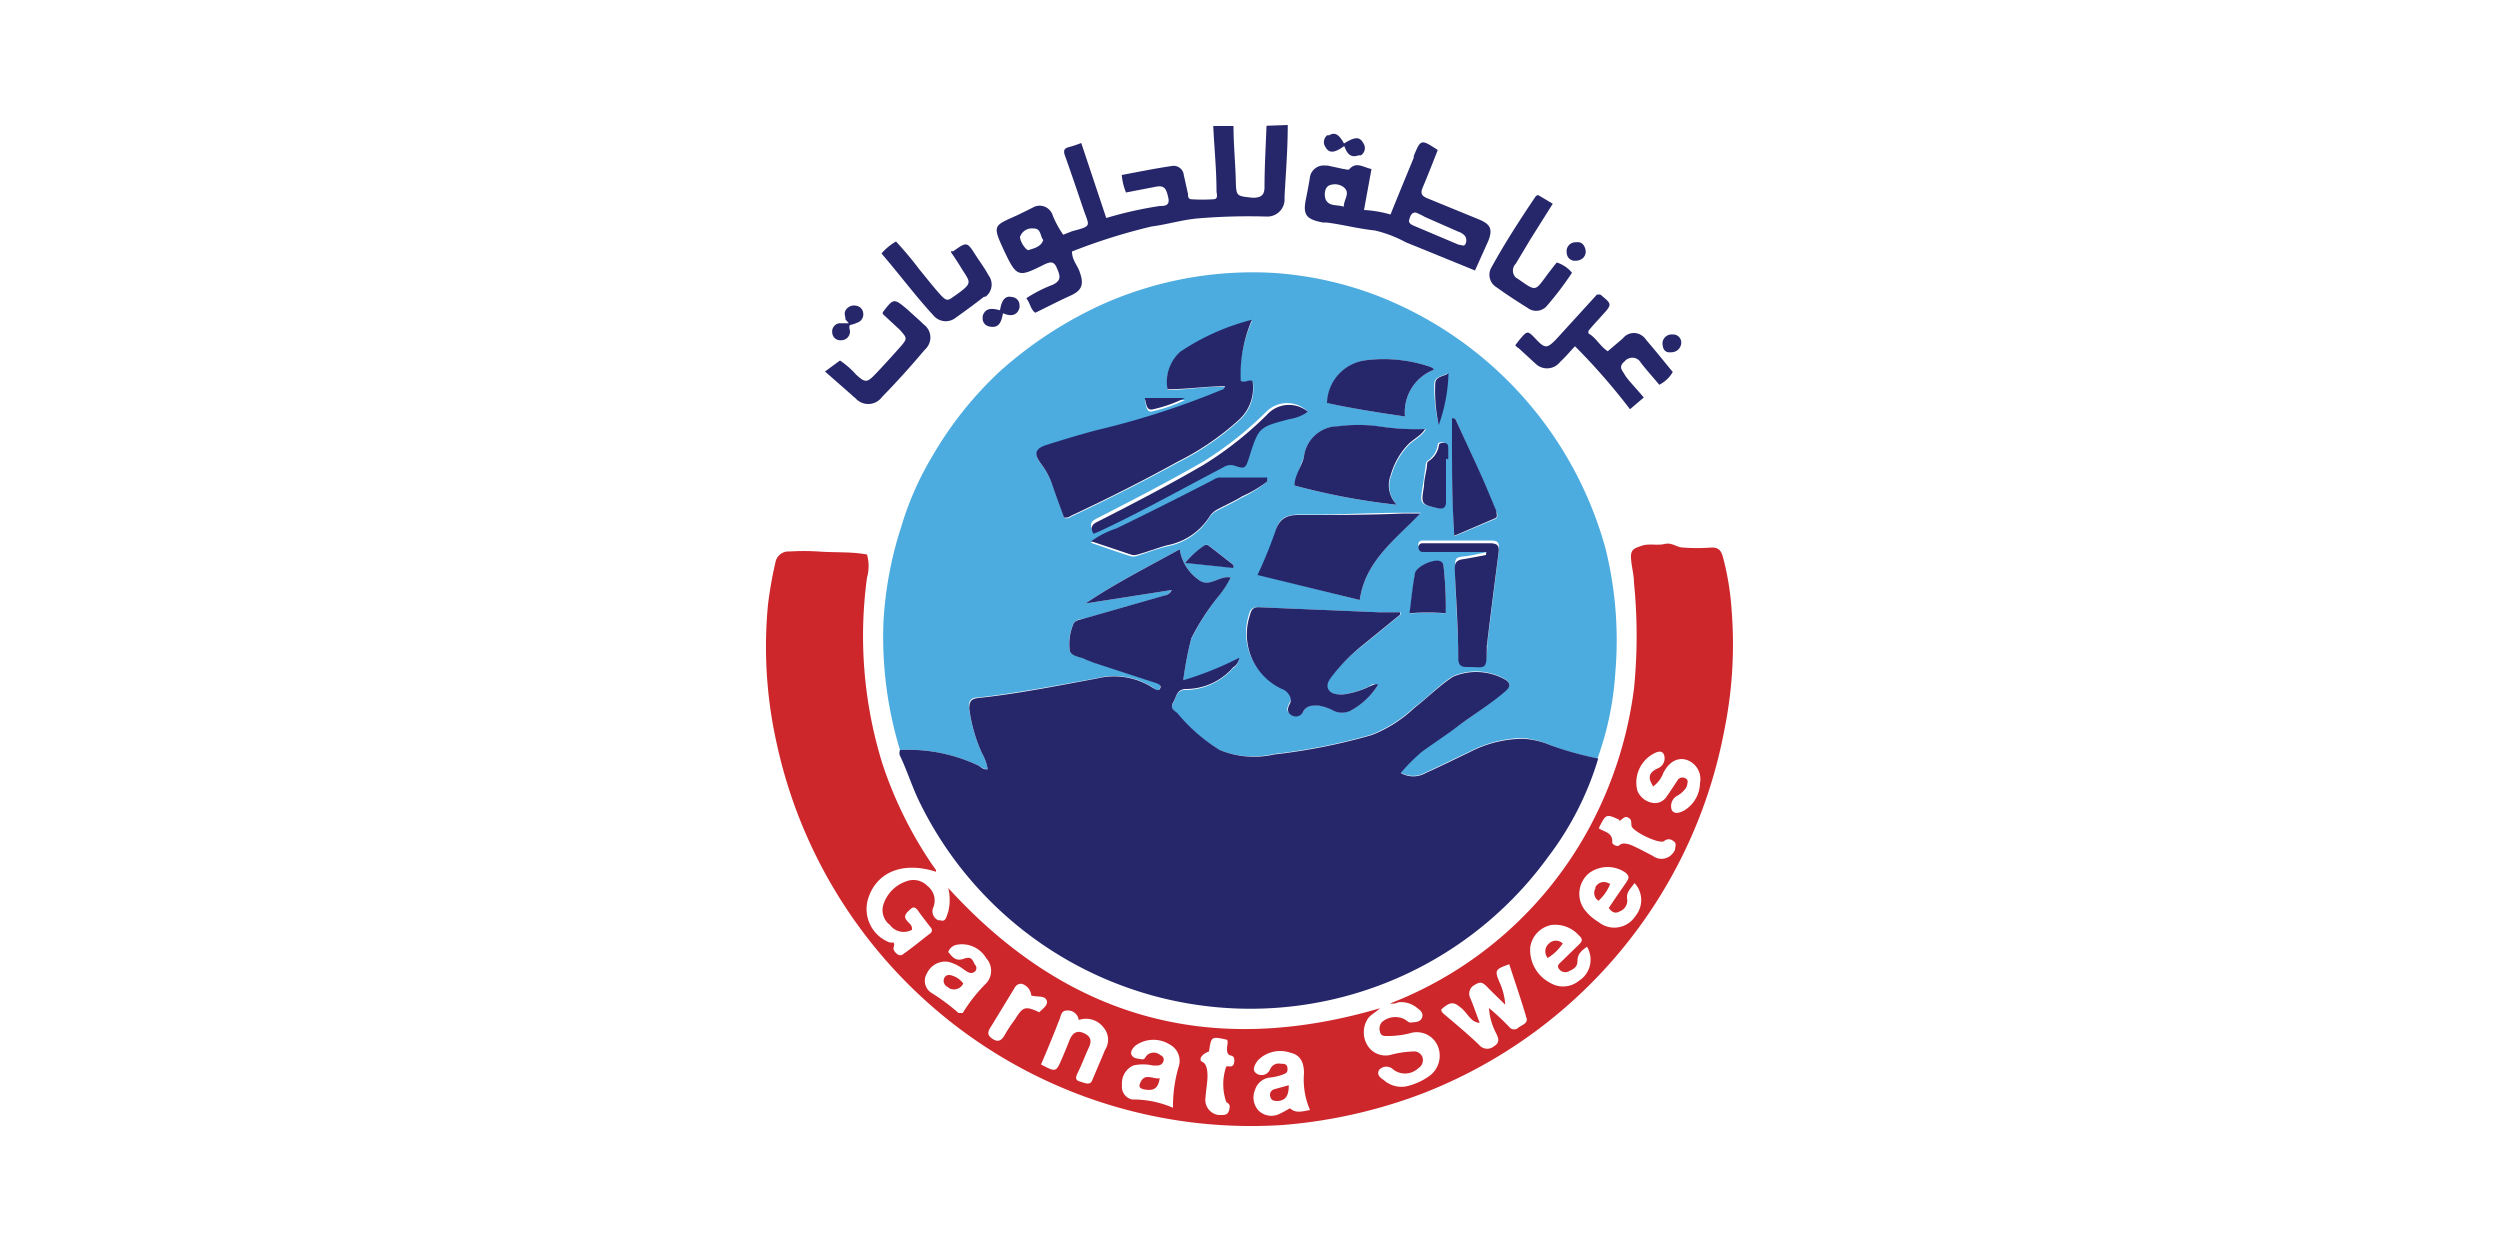<svg id="Layer_1" data-name="Layer 1" xmlns="http://www.w3.org/2000/svg" viewBox="0 0 100 50"><defs><style>.cls-1{fill:#26276a;}.cls-2{fill:#4cabdf;}.cls-3{fill:#cd272c;}</style></defs><path class="cls-1" d="M51.51,5c0,1-.08,1.94-.13,2.9a.69.69,0,0,1-.62.76h-.18a24.46,24.46,0,0,0-2.71.08c-.61.06-1.2.24-1.81.32a23.3,23.3,0,0,0-3.18,1c0,.33.2.53.29.77.2.53.13.78-.36,1s-.94.46-1.4.68c-.2-.15-.2-.39-.36-.58a5.57,5.57,0,0,1,1.06-.54c.38-.18.28-.39.16-.68s-.29-.23-.52-.12c-1,.5-1.08.52-1.58-.55s-.42-1,.54-1.44l.59-.29a.54.54,0,0,1,.75.18.31.31,0,0,1,.06.13,3.84,3.84,0,0,0,.42.77l.35-.14c.83-.22.69-.19.45-.9s-.48-1.42-.73-2.12c-.07-.19-.05-.3.17-.35a4.5,4.5,0,0,0,.48-.16l1,3a15.42,15.42,0,0,1,2.14-.48c.18,0,.42,0,.34-.34s-.14-.5-.5-.43-.78.15-1.19.23a2.39,2.39,0,0,1-.17-.7c.68-.13,1.33-.26,2-.36a.41.41,0,0,1,.48.34V7c.06.25.11.5.17.75,0,.09,0,.22.14.22a6.33,6.33,0,0,0,.87,0c.21,0,.14-.2.13-.32,0-.87-.09-1.74-.13-2.61h.81c0,.71.07,1.42.09,2.12s0,.68.69.75c.31,0,.45-.1.46-.39,0-.83.05-1.66.08-2.49ZM41.73,9.6c-.13-.15-.08-.47-.39-.46a.5.5,0,0,0-.54.34c0,.18.25.57.36.52S41.64,9.9,41.73,9.6Z"/><path class="cls-2" d="M36,30a15.49,15.49,0,0,1-.66-5.15,14.92,14.92,0,0,1,.72-3.81,12.22,12.22,0,0,1,1.22-2.77A14.65,14.65,0,0,1,40,14.85a16.16,16.16,0,0,1,4.17-2.71A14.77,14.77,0,0,1,51,10.92a14.28,14.28,0,0,1,4.07.9,15.16,15.16,0,0,1,9.15,10.12,15.25,15.25,0,0,1,.39,5,12.34,12.34,0,0,1-.71,3.4A11.73,11.73,0,0,1,62,29.8a3.5,3.5,0,0,0-1.1-.28,4.87,4.87,0,0,0-2.15.56c-.58.27-1.16.56-1.73.82a1,1,0,0,1-1,0,6.35,6.35,0,0,1,.86-.86c.43-.31.87-.6,1.29-.91a25.69,25.69,0,0,0,2.07-1.53c.16-.14.2-.26,0-.41a2.33,2.33,0,0,0-2.13-.14c-.56.36-1,.85-1.55,1.25a5.42,5.42,0,0,1-1.69,1.08,23.65,23.65,0,0,1-3.92.78A3.6,3.6,0,0,1,48.78,30a7.11,7.11,0,0,1-1.7-1.44c-.12-.12-.28-.23-.16-.43s.13-.55.52-.53a2.56,2.56,0,0,0,1.87-.86.52.52,0,0,0,.25-.39,13.1,13.1,0,0,1-2.24.9,14.59,14.59,0,0,1,.32-1.67A9.34,9.34,0,0,1,48.7,23.9a5.28,5.28,0,0,0,.53-.8c-.48-.1-.86.46-1.31.07a1.8,1.8,0,0,1-.73-1.2c-1.31.72-2.59,1.36-3.77,2.17l3.44-.54a.4.4,0,0,1-.29.23l-3.21.92c-.17,0-.38.05-.45.26a2.06,2.06,0,0,0-.13,1c.08.26.44.23.65.36a1.36,1.36,0,0,0,.28.11l2.51.82c.1,0,.24.05.18.21s-.16.1-.27,0a2.82,2.82,0,0,0-2.26-.38c-1.58.28-3.15.59-4.75.77-.28,0-.39.14-.36.42a6.27,6.27,0,0,0,.52,1.81,2,2,0,0,1,.23.64c-.18,0-.27-.09-.38-.15A6.52,6.52,0,0,0,36,30ZM57,17.16a9.67,9.67,0,0,1-1.86-.1,6.2,6.2,0,0,0-1.61,0,1.37,1.37,0,0,0-1.37,1.2,11.27,11.27,0,0,0-.38,1.16,26.82,26.82,0,0,0,4.09.77A1.11,1.11,0,0,1,55.66,19a2.9,2.9,0,0,1,.7-1.21c.22-.21.51-.34.67-.61v0Zm-7.4-1.93a5.54,5.54,0,0,1,.49-2.41,9,9,0,0,0-2.87,1.28,1.59,1.59,0,0,0-.51,1.5c.77,0,1.55-.16,2.29-.12,0,.12-.09.13-.14.15a32.84,32.84,0,0,1-5,1.61c-.67.17-1.34.39-2,.59-.45.15-.5.39-.2.75a3.16,3.16,0,0,1,.46.87l.45,1.27a.33.33,0,0,0,.29-.06c1.44-.68,2.86-1.39,4.26-2.16a10.75,10.75,0,0,0,2.47-1.7,1.69,1.69,0,0,0,.52-1.53c-.16-.1-.27.05-.46,0Zm5.5,12.15c-.16-.05-.23,0-.32.07a3.44,3.44,0,0,1-1.09.33c-.22,0-.47,0-.58-.22s.07-.38.19-.56a7.28,7.28,0,0,1,1.26-1.22l1.46-1.19v-.1h-.93l-4.77-.2c-.24,0-.32.1-.37.31a2.41,2.41,0,0,0,1.41,2.95c.28.14.36.28.22.56s-.12.36.11.47a.33.33,0,0,0,.45-.13l0,0c.13-.24.33-.25.56-.24a1.72,1.72,0,0,1,.66.22.79.79,0,0,0,.64,0A2.89,2.89,0,0,0,55.13,27.38ZM54.39,24c.22-1.55,1.41-2.41,2.44-3.49h-.66c-1.38,0-2.76.09-4.15.07-.55,0-.87.13-1,.69s-.43,1.11-.68,1.71Zm-3.7-4.73,0-.11H48.73a.67.67,0,0,0-.23.1c-1.28.67-2.57,1.32-3.87,1.94a3.55,3.55,0,0,0-1,.51c.57.19,1.08.38,1.6.54a.49.49,0,0,0,.21,0c.41-.13.81-.29,1.22-.39a2.56,2.56,0,0,0,1.73-1.18.69.69,0,0,1,.27-.24c.33-.18.69-.34,1-.53A4.68,4.68,0,0,0,50.69,19.26Zm8.76,2.82v0c-.31.06-.61.14-.93.17s-.32.14-.31.39c0,1.19.1,2.39.13,3.59,0,.24.1.33.34.33.72,0,.77.18.81-.67,0-.05,0-.1,0-.15.16-1.25.31-2.49.47-3.75,0-.27,0-.38-.35-.38-.64,0-1.29,0-1.93,0-.26,0-.51,0-.78,0a.16.16,0,0,0-.17.15v0a.18.18,0,0,0,.15.19h2.55ZM56.2,16.66a1.8,1.8,0,0,1,1.16-1.87l-.06-.08-.14-.05a5.78,5.78,0,0,0-2.51-.25,1.76,1.76,0,0,0-1.55,1.71C54.11,16.34,55.14,16.5,56.2,16.66Zm-3.88-.19a1.18,1.18,0,0,0-1.67,0v0a14.22,14.22,0,0,1-2.53,2c-1.41.81-2.85,1.55-4.29,2.29-.21.11-.24.25-.12.46l.18,0c1.72-.78,3.37-1.69,5-2.57a.57.57,0,0,1,.44-.07c.44.14.46.13.61-.34.39-1.2.39-1.19,1.58-1.51A1.94,1.94,0,0,0,52.32,16.47Zm5.89.28h-.13c0,1.55,0,3.1.09,4.7l1.61-.68c.16-.07.12-.2.07-.31-.24-.56-.47-1.13-.72-1.68S58.52,17.43,58.21,16.75Zm-.39,7.78a13.08,13.08,0,0,0-.08-1.88.18.18,0,0,0-.14-.19c-.29-.1-1,.24-1,.53-.08.49-.13,1-.21,1.55a9,9,0,0,1,1.47,0Zm0-6.2h.06v-.42c0-.09,0-.18-.11-.21s-.26,0-.26.07a.92.92,0,0,1-.42.67c-.07.06-.06.21-.08.31s-.06.46-.1.69c-.12.72-.12.72.56.87h0c.21.05.33,0,.32-.25,0-.56,0-1.14,0-1.71ZM49.3,22.7l.05-.1-1-.78a.14.14,0,0,0-.17,0,4.28,4.28,0,0,0-.78.69ZM57.51,17a6.33,6.33,0,0,0,.39-2.07c-.2.14-.52.11-.53.43A6.6,6.6,0,0,0,57.55,17Zm-11.72-1c.06.22.06.53.32.45a5.8,5.8,0,0,0,1.29-.45Z"/><path class="cls-1" d="M36,30a6.53,6.53,0,0,1,3.13.62c.11.06.2.18.38.15a2,2,0,0,0-.23-.64,6.22,6.22,0,0,1-.51-1.79c0-.28.08-.39.36-.42,1.6-.17,3.17-.49,4.75-.78a2.85,2.85,0,0,1,2.26.39c.11.07.21.12.27,0s-.08-.18-.18-.21l-2.51-.82-.28-.11c-.21-.13-.57-.11-.65-.36A2.08,2.08,0,0,1,42.92,25c.06-.2.28-.21.45-.26l3.21-.92a.37.37,0,0,0,.29-.22l-3.45.54c1.19-.81,2.47-1.45,3.77-2.17a1.8,1.8,0,0,0,.73,1.2c.45.38.83-.17,1.31-.07a4.15,4.15,0,0,1-.52.79,9.26,9.26,0,0,0-1.06,1.65,13.79,13.79,0,0,0-.32,1.67,13.1,13.1,0,0,0,2.24-.9.52.52,0,0,1-.25.39,2.5,2.5,0,0,1-1.87.86c-.39,0-.39.31-.52.53s0,.31.16.43A6.88,6.88,0,0,0,48.79,30a3.6,3.6,0,0,0,2.17.18,23.65,23.65,0,0,0,3.92-.78,5.25,5.25,0,0,0,1.69-1.08c.53-.41,1-.89,1.55-1.25a2.36,2.36,0,0,1,2.13.14c.19.15.14.27,0,.41-.65.57-1.38,1-2.07,1.53-.42.31-.86.6-1.29.91a7,7,0,0,0-.86.86,1,1,0,0,0,1,0c.58-.26,1.16-.55,1.73-.82a4.73,4.73,0,0,1,2.15-.55A3.27,3.27,0,0,1,62,29.8a12.85,12.85,0,0,0,1.93.54,12.33,12.33,0,0,1-2,3.93,14.72,14.72,0,0,1-25.13-2.15c-.31-.62-.51-1.29-.81-1.91A.33.33,0,0,1,36,30Z"/><path class="cls-3" d="M55.6,40.14a15.36,15.36,0,0,0,8-7.08,16,16,0,0,0,1.76-5.52,21.25,21.25,0,0,0,0-4.22c0-.33-.1-.65-.12-1s.14-.39.43-.49.62,0,.91-.07.47.12.71.14a7.88,7.88,0,0,0,1.19,0c.33,0,.39.21.45.43a11.07,11.07,0,0,1,.34,2.15,17.16,17.16,0,0,1-.3,4.74A19.43,19.43,0,0,1,56.9,43.74,20.26,20.26,0,0,1,51.31,45a19.42,19.42,0,0,1-20.25-15.3,17.65,17.65,0,0,1-.34-5.52,16.34,16.34,0,0,1,.3-1.7.53.53,0,0,1,.56-.42,9,9,0,0,1,1.16,0c.65.05,1.29,0,1.94.12a1.73,1.73,0,0,1,0,.93,17.25,17.25,0,0,0,.61,7.42,16.21,16.21,0,0,0,2,4.06l.15.21c0,.08,0,0,0,.07-1.31-.42-2.33,0-2.69,1a1.43,1.43,0,0,0,.84,1.83l.15,0c.06.09,0,.16,0,.25s.21.36.38.22c.37-.26.72-.55,1.07-.82a.16.16,0,0,0,.07-.21l0,0c-.18-.23-.36-.46-.53-.7s-.25-.13-.39,0-.19.24-.06.39.21.18.2.36A.68.68,0,0,1,35.6,37a.74.74,0,0,1-.26-.83,1.45,1.45,0,0,1,.92-.92.78.78,0,0,1,.84.19.73.73,0,0,1,.23.86.39.39,0,0,0,.2.51l.08,0c.23.09.25-.17.32-.34a2,2,0,0,0,0-.95c4.77,5.23,10.5,6.8,17.27,4.81-.2.19-.42.27-.53.49a1,1,0,0,0,.08,1.07.85.85,0,0,0,.93.29,3.87,3.87,0,0,1,.83-.12.36.36,0,0,1,.39.23.38.38,0,0,1-.17.44.77.77,0,0,1-1,.05.39.39,0,0,0-.55,0l0,0c-.13.17,0,.32.17.42a1.05,1.05,0,0,0,1,.23,2.52,2.52,0,0,0,.78-.36,1,1,0,0,0,.38-1.23.91.91,0,0,0-1.11-.51,3.54,3.54,0,0,1-.91.11c-.13,0-.26,0-.29-.17a.4.4,0,0,1,.08-.39.82.82,0,0,1,.92-.1c.08.05.15.14.26.12s.35,0,.42-.19-.07-.3-.18-.38a1,1,0,0,0-.76-.24A.62.62,0,0,1,55.6,40.14Zm3.59.77c-.35,0-.49-.39-.74-.59s-.39-.32-.8.06c0,.09.06.14.13.2.46.39.93.78,1.38,1.21a.42.42,0,0,0,.6.06l0,0c.26-.16.17-.34.08-.53a2.48,2.48,0,0,1-.28-1,10.1,10.1,0,0,1,.83.78.24.24,0,0,0,.35,0c.14-.1.39-.17.32-.38-.21-.72-.46-1.44-.69-2.15-.57.2-.59.24-.39.72a2.54,2.54,0,0,1,.23.9c-.28-.28-.5-.48-.7-.69s-.29-.25-.53-.1a.39.39,0,0,0-.17.52l0,0c.13.3.23.61.35.92Zm-20.68-.39a6.31,6.31,0,0,1,.94-1.19.74.74,0,0,0,0-1,1.12,1.12,0,0,0-1.22-.53.44.44,0,0,0-.3.28c.16.19.29.39.62.27s.35.07.45.24a.19.19,0,0,1,0,.27c-.18.14-.32,0-.46-.09a1.7,1.7,0,0,0-.62-.3.81.81,0,0,0-.84.46.57.57,0,0,0,.17.78l0,0a7.9,7.9,0,0,1,1.09.81Zm3.13,2.06c.6.31.6.31.83-.22.11-.25.21-.5.31-.75s.26-.42.56-.29.34.32.21.59-.28.68-.44,1,0,.32.21.39.32.07.39-.14c.16-.38.33-.77.49-1.16a.75.75,0,0,0-.05-.89.88.88,0,0,0-1-.31.44.44,0,0,0-.47-.38c-.25,0-.24.24-.31.38C42.13,41.42,41.89,42,41.64,42.58Zm21.84-4.71c-.21.15-.38.28-.38.56s-.19.34-.36.43a.31.31,0,0,1-.37-.09c-.12-.14,0-.22.09-.31l.71-.69c.11-.11.16-.2,0-.34A1.28,1.28,0,0,0,62.05,37a1.06,1.06,0,0,0-.84.89A1.48,1.48,0,0,0,62,39.31a1,1,0,0,0,1.16-.08A1,1,0,0,0,63.48,37.87ZM52.4,44.4a3.06,3.06,0,0,1-.24-1.47c0-.48-.18-.74-.54-.82a1.25,1.25,0,0,0-1.31.31c-.12.16-.25.39-.05.52a.36.36,0,0,0,.5-.09.41.41,0,0,0,.05-.09.37.37,0,0,1,.42-.21c.13,0,.26,0,.27.19s-.08.19-.18.24a2.15,2.15,0,0,1-.5.12.7.7,0,0,0-.62.5.77.77,0,0,0,.15.83.73.73,0,0,0,.82.13c.15-.07.29-.15.43-.23C51.82,44.54,52.08,44.46,52.4,44.4Zm11.95-8.08.33-.49.36-.52c.11-.17.15-.24,0-.39a1.25,1.25,0,0,0-1.47,0,1.07,1.07,0,0,0-.17,1.49,2,2,0,0,0,.54.47,1,1,0,0,0,1.45-.2l.06-.08a1,1,0,0,0-.07-1.28c-.13.21-.35.35-.29.67a.46.46,0,0,1-.29.46C64.61,36.56,64.49,36.5,64.35,36.32Zm-17.43,8a5.62,5.62,0,0,1,.22-1.63.74.74,0,0,0-.35-.91,1.23,1.23,0,0,0-1.38.05c-.1.1-.22.24-.14.38s.25.13.39.16.15-.1.22-.16a.4.4,0,0,1,.54,0,.18.18,0,0,1,.12.23h0c-.07.22-.27.18-.43.18a1.72,1.72,0,0,0-.78,0,.78.78,0,0,0-.45.78.52.52,0,0,0,.41.58,4,4,0,0,1,1.65.34Zm19.19-12.9c-.21-.32-.15-.53.21-.69a.43.43,0,0,0,.24-.54c-.09-.22-.33-.1-.49,0a1.31,1.31,0,0,0-.58,1.42.79.79,0,0,0,.59.5.55.55,0,0,0,.58-.24c.15-.21.29-.43.43-.64a.23.23,0,0,1,.32-.1c.14.06.09.18.07.29s-.2.31-.39.41a.47.47,0,0,0-.22.57c.11.2.36.1.53,0A1.31,1.31,0,0,0,68,31.32a.81.81,0,0,0-.55-.93c-.35-.1-.68.08-.91.51A1.18,1.18,0,0,1,66.11,31.47Zm-1.34,1.37c-.53-.24-.53-.24-.82.34.21.15.57.16.54.57,0,.08.21.2.3.1s.32-.05.45,0c.3.13.59.29.88.44a.57.57,0,0,0,.8-.12A.62.62,0,0,0,67,34c0-.13.09-.27-.07-.36a.27.27,0,0,0-.36,0c-.18.15-1.29-.39-1.31-.61s0-.25-.14-.33S64.9,32.78,64.77,32.84ZM48.36,42.06c-.3.1-.44.34-.26.42s.2.38.2.58-.06.56-.08.84a.61.61,0,0,0,.52.7h.1c.14,0,.27,0,.32-.18s.05-.24-.11-.34a2.16,2.16,0,0,1,0-1.42.33.33,0,0,1,.14,0c.12,0,.17-.07.18-.19s0-.22-.14-.25-.15-.15-.15-.28.06-.25,0-.35C48.45,41.45,48.45,41.45,48.36,42.06Zm-6.79-1.57c.15-.15.38-.3.29-.49s-.38-.11-.61-.18a.53.53,0,0,0-.39-.47c-.22,0-.26.15-.34.27L39.68,41c-.12.19-.26.36,0,.54s.39.07.52-.16a5.49,5.49,0,0,1,.39-.59C40.92,40.26,41,40.23,41.57,40.49Z"/><path class="cls-1" d="M57.51,6c-.2.51-.39,1-.61,1.52-.1.24,0,.33.19.41l2.1.86c.44.19.52.39.34.85L59,10.82,56.23,9.69A5,5,0,0,0,55,9.22c-.67-.07-1.3-.24-1.94-.32l-.14,0c-.7-.13-.82-.32-.67-1,.05-.26.1-.51.14-.76a.56.56,0,0,1,.6-.52h.1l.65.14c.08,0,.19.06.24,0,.28-.31.56-.06.88,0L54.56,8.4a4.7,4.7,0,0,1,1.06.18c.31-.77.62-1.52.93-2.27,0,0,0,0,0-.07C56.83,5.56,56.84,5.56,57.51,6ZM56.63,8.5c-.19,0-.22.16-.26.28s.05.19.16.24l1.82.77c.1,0,.19.07.25,0a.32.32,0,0,0,0-.35.56.56,0,0,0-.26-.17L57,8.68A3.26,3.26,0,0,0,56.63,8.5Zm-2.88-.23c0-.3.28-.55,0-.78a.59.59,0,0,0-.59-.07c-.19.1-.19.39-.14.54C53.15,8.28,53.49,8.17,53.75,8.27Z"/><path class="cls-1" d="M60.61,13.81l.17-.22c.32-.38.32-.38.68,0s.44.32.77,0l1.65-1.81.13,0c.48.39.48.39.07.84-.18.2-.36.39-.54.61a.43.43,0,0,0,0,.11c.3.16.45.5.77.71l.6-.51a.56.56,0,0,1,.79-.1.57.57,0,0,1,.15.16c.36.42.7.84,1.06,1.28a1.27,1.27,0,0,1-.54.51c-.25-.3-.5-.58-.73-.87a.39.39,0,0,0-.52-.17.32.32,0,0,0-.13.1c-.28.23-.09.37,0,.54s.49.58.76.91l-.55.47A25.27,25.27,0,0,0,63,13.85c-.21.22-.38.43-.59.62a.66.66,0,0,1-.94.12l-.1-.09-.62-.57A.47.47,0,0,1,60.61,13.81Z"/><path class="cls-1" d="M35.26,10.14a2.22,2.22,0,0,1,.58-.48,14,14,0,0,1,.93,1.11c.28.34.55.69.83,1s.32.25.58.07c.81-.57.62-.52.21-1.22-.11-.17-.21-.33-.31-.47s0-.09.05-.1c.55-.39.55-.39.91.18.17.26.35.5.5.78a.61.61,0,0,1-.12.86l-.06,0c-.37.29-.74.56-1.12.83a.64.64,0,0,1-.9-.08l0,0C36.62,11.84,36,11,35.26,10.14Z"/><path class="cls-1" d="M61.52,7.8l.59.35-.88,1.4-.6,1a.39.39,0,0,0,0,.55l.11.07c.73.51.65.49,1.2-.25.11-.14.22-.29.33-.42a1.28,1.28,0,0,1,.61.41,12.91,12.91,0,0,1-1,1.32.56.56,0,0,1-.77.09c-.43-.27-.85-.54-1.25-.83a.58.58,0,0,1-.21-.78c.55-1,1.14-1.91,1.76-2.83C61.45,7.82,61.48,7.82,61.52,7.8Z"/><path class="cls-1" d="M33,14.86l.6-.44a3.54,3.54,0,0,1,.65.57c.35.32.43.32.74,0s.67-.72,1-1.09.29-.38,0-.71l-.68-.63v-.07c.44-.57.44-.57,1-.1.21.2.44.39.64.59a.64.64,0,0,1,.14.9.52.52,0,0,1-.1.11q-.84,1-1.71,1.89a.68.68,0,0,1-.95.15.63.63,0,0,1-.12-.11,1.49,1.49,0,0,1-.14-.12Z"/><path class="cls-1" d="M33.82,12.78c0-.12-.07-.24,0-.36a.39.39,0,0,1,.43-.19.33.33,0,0,1,.28.3.35.35,0,0,1-.25.38A1.13,1.13,0,0,1,34,13c-.06.08,0,.18,0,.27a.35.35,0,0,1-.36.34h0a.32.32,0,0,1-.35-.3s0,0,0,0a.33.33,0,0,1,.29-.38h.24c.05,0,.09,0,.12,0S33.83,12.8,33.82,12.78Z"/><path class="cls-1" d="M53.77,5.84c-.38.28-.6.3-.74.06a.35.35,0,0,1,.06-.49l.08,0c.24-.15.41,0,.59.33.43-.27.63-.29.78,0a.34.34,0,0,1-.1.47.19.19,0,0,1-.09,0C54,6.34,53.87,6.11,53.77,5.84Z"/><path class="cls-1" d="M40,12.41c.07-.43.22-.59.48-.53a.33.33,0,0,1,.3.36.19.19,0,0,1,0,.07c-.1.35-.39.34-.66.22-.06.31-.14.62-.54.53a.32.32,0,0,1-.27-.37.14.14,0,0,1,0-.06C39.43,12.28,39.72,12.34,40,12.41Z"/><path class="cls-1" d="M66.5,13.7a.37.37,0,0,1,.41-.32h0a.32.32,0,0,1,.34.32v0a.39.39,0,0,1-.39.39C66.62,14.12,66.5,14,66.5,13.7Z"/><path class="cls-1" d="M63.43,10.05c0,.22-.16.38-.42.38a.32.32,0,0,1-.34-.31v0A.36.36,0,0,1,63,9.69h.06C63.28,9.66,63.4,9.82,63.43,10.05Z"/><path class="cls-1" d="M49.63,15.24c.19.08.3-.07.47,0a1.72,1.72,0,0,1-.52,1.53,10.81,10.81,0,0,1-2.48,1.7c-1.39.77-2.81,1.48-4.26,2.16a.35.35,0,0,1-.28.07c-.15-.41-.31-.84-.46-1.28a2.91,2.91,0,0,0-.46-.87c-.29-.39-.25-.6.21-.75.66-.21,1.33-.41,2-.59a32.72,32.72,0,0,0,5-1.61.18.18,0,0,0,.15-.15c-.78,0-1.51.12-2.3.12a1.62,1.62,0,0,1,.51-1.5,9.17,9.17,0,0,1,2.87-1.28A5.54,5.54,0,0,0,49.63,15.24Z"/><path class="cls-1" d="M55.13,27.38A2.92,2.92,0,0,1,54,28.44a.79.79,0,0,1-.64,0,1.78,1.78,0,0,0-.66-.22c-.23,0-.43,0-.57.24a.32.32,0,0,1-.43.17h0c-.23-.11-.21-.29-.11-.47s0-.42-.22-.56A2.41,2.41,0,0,1,50,24.6c.05-.21.13-.32.36-.31l4.78.2H56v.1l-1.46,1.19A7.28,7.28,0,0,0,53.32,27c-.12.16-.29.35-.19.56s.36.22.58.22a3.44,3.44,0,0,0,1.09-.33C54.9,27.42,55,27.33,55.13,27.38Z"/><path class="cls-1" d="M54.39,24,50.3,23A17.85,17.85,0,0,0,51,21.29c.17-.57.49-.7,1-.69,1.39,0,2.77,0,4.15-.06h.66C55.81,21.59,54.61,22.44,54.39,24Z"/><path class="cls-1" d="M57,17.16c-.16.27-.45.39-.67.61a2.91,2.91,0,0,0-.7,1.23,1.12,1.12,0,0,0,.24,1.19,26.82,26.82,0,0,1-4.09-.77c0-.43.31-.78.38-1.17a1.38,1.38,0,0,1,1.37-1.2,6.2,6.2,0,0,1,1.61,0,9.68,9.68,0,0,0,1.86.11Z"/><path class="cls-1" d="M50.69,19.26a4.89,4.89,0,0,1-1,.59c-.32.2-.67.35-1,.53a.81.81,0,0,0-.28.24,2.59,2.59,0,0,1-1.72,1.19c-.41.11-.81.27-1.22.38a.39.39,0,0,1-.21,0l-1.61-.54a3.6,3.6,0,0,1,1-.51c1.3-.63,2.59-1.28,3.87-1.94a.67.67,0,0,1,.23-.1h1.94Z"/><path class="cls-1" d="M59.45,22.08H56.92a.17.17,0,0,1-.18-.17v0a.16.16,0,0,1,.14-.18h0c.25,0,.51,0,.77,0h1.94c.32,0,.39.11.35.39-.16,1.25-.32,2.49-.47,3.74a.66.66,0,0,1,0,.15c0,.85-.08.66-.81.67-.23,0-.32-.09-.33-.33,0-1.19-.09-2.39-.14-3.59,0-.24.06-.35.32-.39s.62-.11.93-.17Z"/><path class="cls-1" d="M56.2,16.66c-1.08-.16-2.11-.32-3.12-.54a1.77,1.77,0,0,1,1.55-1.71,5.77,5.77,0,0,1,2.54.25l.13.05.06.08A1.81,1.81,0,0,0,56.2,16.66Z"/><path class="cls-1" d="M52.32,16.47a1.78,1.78,0,0,1-.77.3c-1.19.32-1.2.31-1.58,1.51-.15.47-.17.49-.61.34a.53.53,0,0,0-.44.08c-1.67.87-3.32,1.8-5,2.58l-.18.07c-.12-.21-.09-.35.12-.46,1.44-.73,2.88-1.48,4.29-2.3a14.22,14.22,0,0,0,2.53-2,1.18,1.18,0,0,1,1.67-.09Z"/><path class="cls-1" d="M58.21,16.75c.31.68.62,1.35.92,2s.48,1.12.72,1.68c0,.12.09.25-.07.31l-1.61.69c-.11-1.61-.09-3.16-.09-4.71Z"/><path class="cls-1" d="M57.83,24.53a8.78,8.78,0,0,0-1.45,0c.07-.55.12-1.05.21-1.55,0-.3.73-.63,1-.54a.2.2,0,0,1,.15.19A15.09,15.09,0,0,1,57.83,24.53Z"/><path class="cls-1" d="M57.84,18.35v1.72c0,.24-.11.3-.32.26h0c-.68-.16-.68-.16-.56-.88,0-.22.06-.46.1-.68s0-.26.08-.32a.92.92,0,0,0,.42-.66c0-.06.16-.1.26-.07s.11.12.11.21v.44Z"/><path class="cls-1" d="M49.33,22.72l-1.93-.2a3.67,3.67,0,0,1,.77-.7.17.17,0,0,1,.17,0l1,.78Z"/><path class="cls-1" d="M57.55,17a6.46,6.46,0,0,1-.14-1.64c0-.32.34-.29.53-.43A6.6,6.6,0,0,1,57.55,17Z"/><path class="cls-1" d="M45.79,15.92H47.4a5.64,5.64,0,0,1-1.27.45C45.85,16.45,45.85,16.14,45.79,15.92Z"/><path class="cls-3" d="M38.53,39.34a.41.41,0,0,1-.54.2l-.1-.07a.27.27,0,0,1-.12-.35c.08-.16.24-.13.36-.08A.85.85,0,0,1,38.53,39.34Z"/><path class="cls-3" d="M61.91,38.32a.41.41,0,0,1,.05-.58h0a.39.39,0,0,1,.55,0A2,2,0,0,1,61.91,38.32Z"/><path class="cls-3" d="M51.55,43.41c0,.39-.1.6-.43.63-.13,0-.27,0-.31-.18a.23.23,0,0,1,.16-.29h0Z"/><path class="cls-3" d="M64.41,35.35a1.77,1.77,0,0,1-.47.68.37.37,0,0,1-.12-.5.1.1,0,0,1,0-.05.38.38,0,0,1,.52-.15Z"/><path class="cls-3" d="M46.39,43.13c-.06.39-.22.5-.54.46s-.3-.15-.23-.3C45.8,42.9,46.13,43.18,46.39,43.13Z"/></svg>